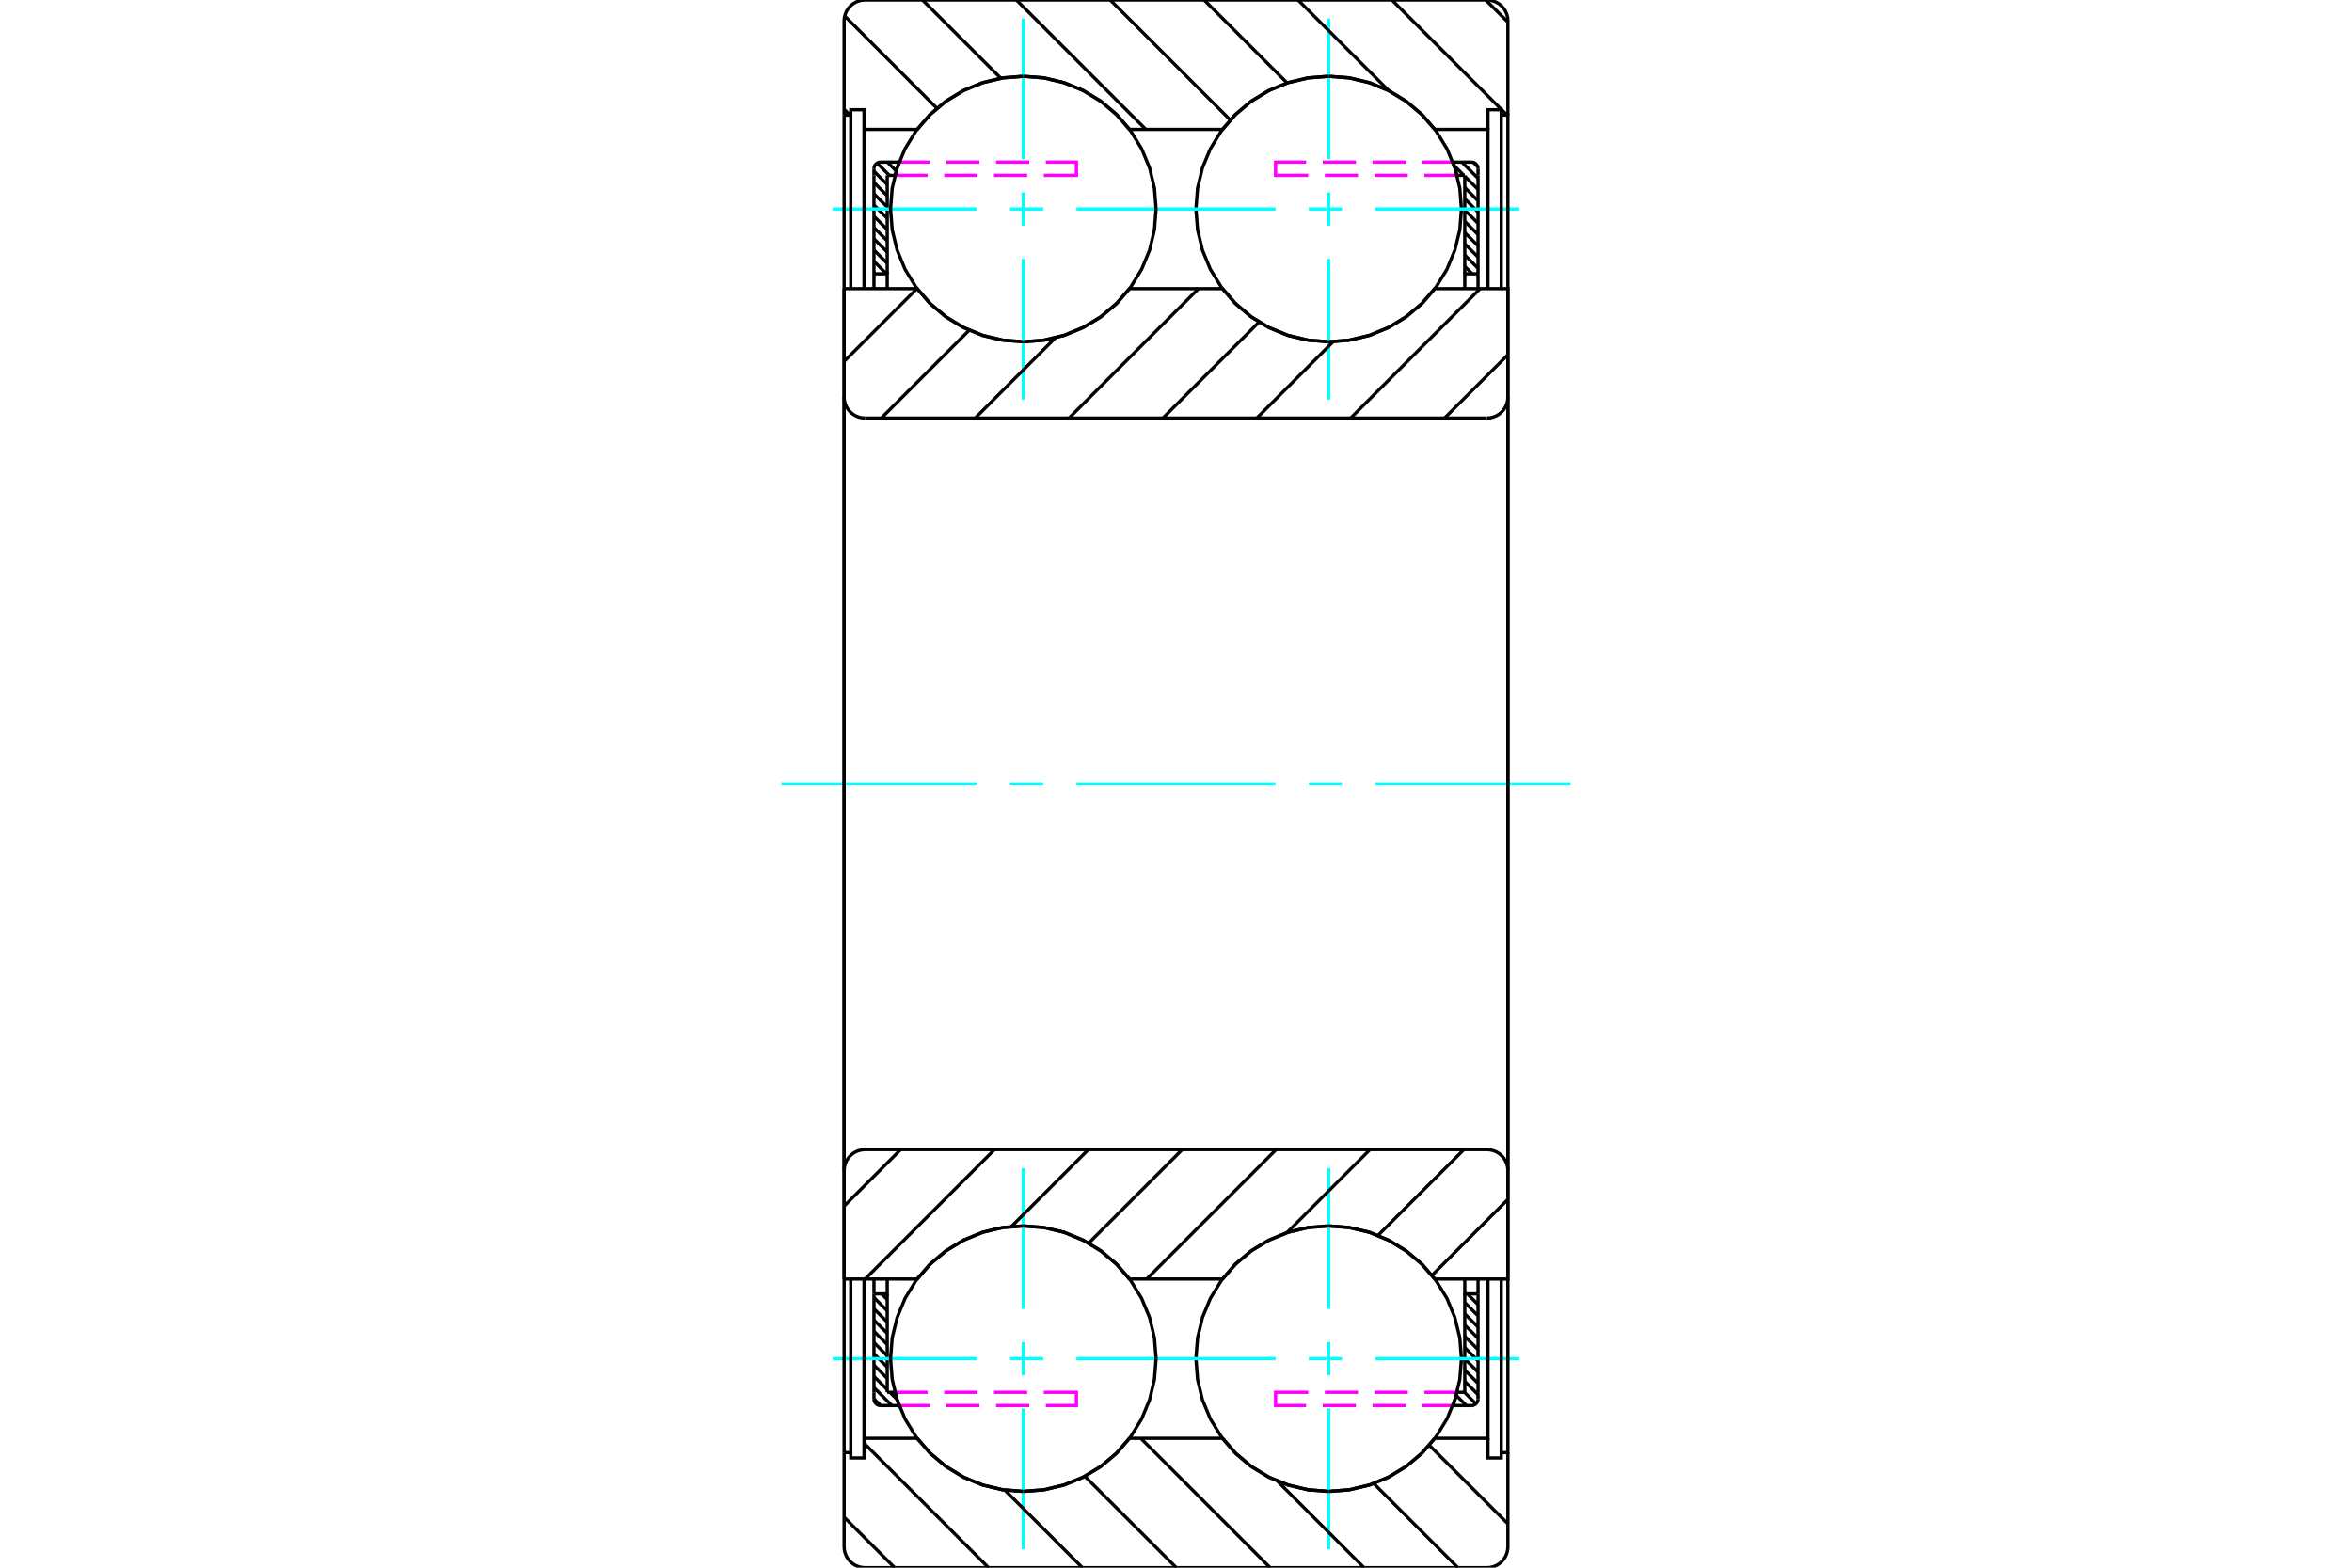<?xml version="1.0" standalone="no"?>
<!DOCTYPE svg PUBLIC "-//W3C//DTD SVG 1.1//EN"
	"http://www.w3.org/Graphics/SVG/1.1/DTD/svg11.dtd">
<svg xmlns="http://www.w3.org/2000/svg" height="100%" width="100%" viewBox="0 0 36000 24000">
	<rect x="-1800" y="-1200" width="39600" height="26400" style="fill:#FFF"/>
	<g style="fill:none; fill-rule:evenodd" transform="matrix(1 0 0 1 0 0)">
		<g style="fill:none; stroke:#000; stroke-width:50; shape-rendering:geometricPrecision">
			<line x1="22553" y1="2487" x2="22618" y2="2552"/>
			<line x1="22375" y1="2482" x2="22623" y2="2729"/>
			<line x1="22257" y1="2535" x2="22406" y2="2685"/>
			<line x1="22420" y1="2698" x2="22623" y2="2901"/>
			<line x1="22420" y1="2871" x2="22623" y2="3074"/>
			<line x1="22420" y1="3043" x2="22623" y2="3246"/>
			<line x1="22420" y1="3216" x2="22623" y2="3419"/>
			<line x1="22420" y1="3388" x2="22623" y2="3591"/>
			<line x1="22420" y1="3560" x2="22623" y2="3764"/>
			<line x1="22420" y1="3733" x2="22623" y2="3936"/>
			<line x1="22420" y1="3905" x2="22623" y2="4108"/>
			<line x1="22420" y1="4078" x2="22534" y2="4192"/>
			<line x1="13754" y1="2482" x2="13760" y2="2488"/>
			<line x1="13582" y1="2482" x2="13717" y2="2617"/>
			<line x1="13425" y1="2497" x2="13613" y2="2685"/>
			<line x1="13377" y1="2622" x2="13580" y2="2825"/>
			<line x1="13377" y1="2794" x2="13580" y2="2997"/>
			<line x1="13377" y1="2967" x2="13580" y2="3170"/>
			<line x1="13377" y1="3139" x2="13580" y2="3342"/>
			<line x1="13377" y1="3311" x2="13580" y2="3515"/>
			<line x1="13377" y1="3484" x2="13580" y2="3687"/>
			<line x1="13377" y1="3656" x2="13580" y2="3860"/>
			<line x1="13377" y1="3829" x2="13580" y2="4032"/>
			<line x1="13377" y1="4001" x2="13568" y2="4192"/>
			<line x1="13377" y1="4174" x2="13395" y2="4192"/>
			<line x1="22460" y1="19808" x2="22623" y2="19971"/>
			<line x1="22420" y1="19940" x2="22623" y2="20144"/>
			<line x1="22420" y1="20113" x2="22623" y2="20316"/>
			<line x1="22420" y1="20285" x2="22623" y2="20488"/>
			<line x1="22420" y1="20458" x2="22623" y2="20661"/>
			<line x1="22420" y1="20630" x2="22623" y2="20833"/>
			<line x1="22420" y1="20802" x2="22623" y2="21006"/>
			<line x1="22420" y1="20975" x2="22623" y2="21178"/>
			<line x1="22420" y1="21147" x2="22623" y2="21351"/>
			<line x1="22415" y1="21315" x2="22591" y2="21491"/>
			<line x1="22289" y1="21362" x2="22446" y2="21518"/>
			<line x1="22247" y1="21492" x2="22273" y2="21518"/>
			<line x1="13494" y1="19808" x2="13580" y2="19895"/>
			<line x1="13377" y1="19864" x2="13580" y2="20067"/>
			<line x1="13377" y1="20036" x2="13580" y2="20239"/>
			<line x1="13377" y1="20209" x2="13580" y2="20412"/>
			<line x1="13377" y1="20381" x2="13580" y2="20584"/>
			<line x1="13377" y1="20554" x2="13580" y2="20757"/>
			<line x1="13377" y1="20726" x2="13580" y2="20929"/>
			<line x1="13377" y1="20898" x2="13580" y2="21102"/>
			<line x1="13377" y1="21071" x2="13580" y2="21274"/>
			<line x1="13621" y1="21315" x2="13730" y2="21423"/>
			<line x1="13377" y1="21243" x2="13652" y2="21518"/>
			<line x1="13377" y1="21416" x2="13480" y2="21518"/>
		</g>
		<g style="fill:none; stroke:#0FF; stroke-width:50; shape-rendering:geometricPrecision">
			<line x1="11960" y1="12000" x2="14952" y2="12000"/>
			<line x1="15460" y1="12000" x2="15968" y2="12000"/>
			<line x1="16476" y1="12000" x2="19524" y2="12000"/>
			<line x1="20032" y1="12000" x2="20540" y2="12000"/>
			<line x1="21048" y1="12000" x2="24040" y2="12000"/>
		</g>
		<g style="fill:none; stroke:#000; stroke-width:50; shape-rendering:geometricPrecision">
			<line x1="22623" y1="4192" x2="22623" y2="2685"/>
			<polyline points="22623,4192 22420,4192 22420,4419"/>
			<line x1="22420" y1="4192" x2="22420" y2="2685"/>
			<line x1="22623" y1="4192" x2="22623" y2="4419"/>
		</g>
		<g style="fill:none; stroke:#F0F; stroke-width:50; shape-rendering:geometricPrecision">
			<line x1="22238" y1="2482" x2="21770" y2="2482"/>
			<line x1="21516" y1="2482" x2="21008" y2="2482"/>
			<line x1="20754" y1="2482" x2="20246" y2="2482"/>
			<polyline points="19992,2482 19524,2482 19524,2685 20024,2685"/>
			<line x1="20278" y1="2685" x2="20786" y2="2685"/>
			<line x1="21040" y1="2685" x2="21548" y2="2685"/>
			<line x1="21802" y1="2685" x2="22302" y2="2685"/>
		</g>
		<g style="fill:none; stroke:#000; stroke-width:50; shape-rendering:geometricPrecision">
			<line x1="22238" y1="2482" x2="22521" y2="2482"/>
			<polyline points="22623,2583 22622,2567 22618,2552 22612,2537 22603,2524 22593,2512 22581,2501 22567,2493 22553,2487 22537,2483 22521,2482"/>
			<line x1="22623" y1="2583" x2="22623" y2="2685"/>
			<polyline points="22420,2685 22302,2685 22273,2583 22238,2482"/>
			<polyline points="22238,21518 22273,21417 22302,21315 22420,21315"/>
			<line x1="22623" y1="21315" x2="22623" y2="21417"/>
			<polyline points="22521,21518 22537,21517 22553,21513 22567,21507 22581,21499 22593,21488 22603,21476 22612,21463 22618,21448 22622,21433 22623,21417"/>
			<line x1="22521" y1="21518" x2="22238" y2="21518"/>
		</g>
		<g style="fill:none; stroke:#F0F; stroke-width:50; shape-rendering:geometricPrecision">
			<line x1="22302" y1="21315" x2="21802" y2="21315"/>
			<line x1="21548" y1="21315" x2="21040" y2="21315"/>
			<line x1="20786" y1="21315" x2="20278" y2="21315"/>
			<polyline points="20024,21315 19524,21315 19524,21518 19992,21518"/>
			<line x1="20246" y1="21518" x2="20754" y2="21518"/>
			<line x1="21008" y1="21518" x2="21516" y2="21518"/>
			<line x1="21770" y1="21518" x2="22238" y2="21518"/>
		</g>
		<g style="fill:none; stroke:#000; stroke-width:50; shape-rendering:geometricPrecision">
			<line x1="22623" y1="19581" x2="22623" y2="19808"/>
			<line x1="22420" y1="21315" x2="22420" y2="19808"/>
			<polyline points="22420,19581 22420,19808 22623,19808"/>
			<line x1="22623" y1="21315" x2="22623" y2="19808"/>
			<line x1="13377" y1="19808" x2="13377" y2="21315"/>
			<polyline points="13377,19808 13580,19808 13580,19581"/>
			<line x1="13580" y1="19808" x2="13580" y2="21315"/>
			<line x1="13377" y1="19808" x2="13377" y2="19581"/>
		</g>
		<g style="fill:none; stroke:#F0F; stroke-width:50; shape-rendering:geometricPrecision">
			<line x1="13762" y1="21518" x2="14230" y2="21518"/>
			<line x1="14484" y1="21518" x2="14992" y2="21518"/>
			<line x1="15246" y1="21518" x2="15754" y2="21518"/>
			<polyline points="16008,21518 16476,21518 16476,21315 15976,21315"/>
			<line x1="15722" y1="21315" x2="15214" y2="21315"/>
			<line x1="14960" y1="21315" x2="14452" y2="21315"/>
			<line x1="14198" y1="21315" x2="13698" y2="21315"/>
		</g>
		<g style="fill:none; stroke:#000; stroke-width:50; shape-rendering:geometricPrecision">
			<line x1="13762" y1="21518" x2="13479" y2="21518"/>
			<polyline points="13377,21417 13378,21433 13382,21448 13388,21463 13397,21476 13407,21488 13419,21499 13433,21507 13447,21513 13463,21517 13479,21518"/>
			<line x1="13377" y1="21417" x2="13377" y2="21315"/>
			<polyline points="13580,21315 13698,21315 13727,21417 13762,21518"/>
			<polyline points="13762,2482 13727,2583 13698,2685 13580,2685"/>
			<line x1="13377" y1="2685" x2="13377" y2="2583"/>
			<polyline points="13479,2482 13463,2483 13447,2487 13433,2493 13419,2501 13407,2512 13397,2524 13388,2537 13382,2552 13378,2567 13377,2583"/>
			<line x1="13479" y1="2482" x2="13762" y2="2482"/>
		</g>
		<g style="fill:none; stroke:#F0F; stroke-width:50; shape-rendering:geometricPrecision">
			<line x1="13698" y1="2685" x2="14198" y2="2685"/>
			<line x1="14452" y1="2685" x2="14960" y2="2685"/>
			<line x1="15214" y1="2685" x2="15722" y2="2685"/>
			<polyline points="15976,2685 16476,2685 16476,2482 16008,2482"/>
			<line x1="15754" y1="2482" x2="15246" y2="2482"/>
			<line x1="14992" y1="2482" x2="14484" y2="2482"/>
			<line x1="14230" y1="2482" x2="13762" y2="2482"/>
		</g>
		<g style="fill:none; stroke:#000; stroke-width:50; shape-rendering:geometricPrecision">
			<line x1="13377" y1="4419" x2="13377" y2="4192"/>
			<line x1="13580" y1="2685" x2="13580" y2="4192"/>
			<polyline points="13580,4419 13580,4192 13377,4192"/>
			<line x1="13377" y1="2685" x2="13377" y2="4192"/>
			<polyline points="22369,3200 22344,2882 22269,2572 22147,2277 21981,2006 21774,1763 21531,1556 21259,1389 20965,1267 20655,1193 20337,1168 20019,1193 19709,1267 19414,1389 19142,1556 18900,1763 18693,2006 18526,2277 18404,2572 18330,2882 18305,3200 18330,3518 18404,3828 18526,4123 18693,4394 18900,4637 19142,4844 19414,5011 19709,5133 20019,5207 20337,5232 20655,5207 20965,5133 21259,5011 21531,4844 21774,4637 21981,4394 22147,4123 22269,3828 22344,3518 22369,3200"/>
		</g>
		<g style="fill:none; stroke:#0FF; stroke-width:50; shape-rendering:geometricPrecision">
			<line x1="12745" y1="3200" x2="14952" y2="3200"/>
			<line x1="15460" y1="3200" x2="15968" y2="3200"/>
			<line x1="16476" y1="3200" x2="19524" y2="3200"/>
			<line x1="20032" y1="3200" x2="20540" y2="3200"/>
			<line x1="21048" y1="3200" x2="23255" y2="3200"/>
			<line x1="20337" y1="6118" x2="20337" y2="3962"/>
			<line x1="20337" y1="3454" x2="20337" y2="2946"/>
			<line x1="20337" y1="2438" x2="20337" y2="282"/>
		</g>
		<g style="fill:none; stroke:#000; stroke-width:50; shape-rendering:geometricPrecision">
			<polyline points="22369,20800 22344,20482 22269,20172 22147,19877 21981,19606 21774,19363 21531,19156 21259,18989 20965,18867 20655,18793 20337,18768 20019,18793 19709,18867 19414,18989 19142,19156 18900,19363 18693,19606 18526,19877 18404,20172 18330,20482 18305,20800 18330,21118 18404,21428 18526,21723 18693,21994 18900,22237 19142,22444 19414,22611 19709,22733 20019,22807 20337,22832 20655,22807 20965,22733 21259,22611 21531,22444 21774,22237 21981,21994 22147,21723 22269,21428 22344,21118 22369,20800"/>
		</g>
		<g style="fill:none; stroke:#0FF; stroke-width:50; shape-rendering:geometricPrecision">
			<line x1="12745" y1="20800" x2="14952" y2="20800"/>
			<line x1="15460" y1="20800" x2="15968" y2="20800"/>
			<line x1="16476" y1="20800" x2="19524" y2="20800"/>
			<line x1="20032" y1="20800" x2="20540" y2="20800"/>
			<line x1="21048" y1="20800" x2="23255" y2="20800"/>
			<line x1="20337" y1="23718" x2="20337" y2="21562"/>
			<line x1="20337" y1="21054" x2="20337" y2="20546"/>
			<line x1="20337" y1="20038" x2="20337" y2="17882"/>
		</g>
		<g style="fill:none; stroke:#000; stroke-width:50; shape-rendering:geometricPrecision">
			<polyline points="17695,3200 17670,2882 17596,2572 17474,2277 17307,2006 17100,1763 16858,1556 16586,1389 16291,1267 15981,1193 15663,1168 15345,1193 15035,1267 14741,1389 14469,1556 14226,1763 14019,2006 13853,2277 13731,2572 13656,2882 13631,3200 13656,3518 13731,3828 13853,4123 14019,4394 14226,4637 14469,4844 14741,5011 15035,5133 15345,5207 15663,5232 15981,5207 16291,5133 16586,5011 16858,4844 17100,4637 17307,4394 17474,4123 17596,3828 17670,3518 17695,3200"/>
		</g>
		<g style="fill:none; stroke:#0FF; stroke-width:50; shape-rendering:geometricPrecision">
			<line x1="15663" y1="6118" x2="15663" y2="3962"/>
			<line x1="15663" y1="3454" x2="15663" y2="2946"/>
			<line x1="15663" y1="2438" x2="15663" y2="282"/>
		</g>
		<g style="fill:none; stroke:#000; stroke-width:50; shape-rendering:geometricPrecision">
			<polyline points="17695,20800 17670,20482 17596,20172 17474,19877 17307,19606 17100,19363 16858,19156 16586,18989 16291,18867 15981,18793 15663,18768 15345,18793 15035,18867 14741,18989 14469,19156 14226,19363 14019,19606 13853,19877 13731,20172 13656,20482 13631,20800 13656,21118 13731,21428 13853,21723 14019,21994 14226,22237 14469,22444 14741,22611 15035,22733 15345,22807 15663,22832 15981,22807 16291,22733 16586,22611 16858,22444 17100,22237 17307,21994 17474,21723 17596,21428 17670,21118 17695,20800"/>
		</g>
		<g style="fill:none; stroke:#0FF; stroke-width:50; shape-rendering:geometricPrecision">
			<line x1="15663" y1="23718" x2="15663" y2="21562"/>
			<line x1="15663" y1="21054" x2="15663" y2="20546"/>
			<line x1="15663" y1="20038" x2="15663" y2="17882"/>
		</g>
		<g style="fill:none; stroke:#000; stroke-width:50; shape-rendering:geometricPrecision">
			<line x1="22741" y1="0" x2="23080" y2="339"/>
			<line x1="21305" y1="0" x2="23066" y2="1762"/>
			<line x1="19868" y1="0" x2="21257" y2="1389"/>
			<line x1="18431" y1="0" x2="19701" y2="1270"/>
			<line x1="16994" y1="0" x2="18831" y2="1837"/>
			<line x1="15557" y1="0" x2="17538" y2="1981"/>
			<line x1="14120" y1="0" x2="15319" y2="1198"/>
			<line x1="12929" y1="245" x2="14341" y2="1658"/>
			<line x1="12920" y1="1673" x2="13008" y2="1762"/>
			<line x1="13225" y1="1978" x2="13227" y2="1981"/>
			<line x1="21877" y1="22125" x2="23080" y2="23328"/>
			<line x1="21026" y1="22711" x2="22315" y2="24000"/>
			<line x1="19551" y1="22673" x2="20878" y2="24000"/>
			<line x1="17461" y1="22019" x2="19441" y2="24000"/>
			<line x1="16604" y1="22600" x2="18005" y2="24000"/>
			<line x1="15379" y1="22811" x2="16568" y2="24000"/>
			<line x1="13225" y1="22094" x2="15131" y2="24000"/>
			<line x1="12920" y1="23226" x2="13694" y2="24000"/>
			<line x1="12920" y1="1762" x2="12920" y2="12000"/>
			<polyline points="12920,1762 13022,1762 13022,4419"/>
			<polyline points="13022,1762 13022,1680 13225,1680 13225,1981 13225,4419"/>
			<line x1="13225" y1="1981" x2="14038" y2="1981"/>
			<polyline points="15663,1168 15350,1192 15045,1264 14754,1383 14486,1544 14245,1745 14038,1981"/>
			<polyline points="17289,1981 17082,1745 16841,1544 16572,1383 16281,1264 15976,1192 15663,1168"/>
			<line x1="17289" y1="1981" x2="18711" y2="1981"/>
			<polyline points="20337,1168 20024,1192 19719,1264 19428,1383 19159,1544 18918,1745 18711,1981"/>
			<polyline points="21962,1981 21755,1745 21514,1544 21246,1383 20955,1264 20650,1192 20337,1168"/>
			<polyline points="21962,1981 22775,1981 22775,4419"/>
			<polyline points="22775,1981 22775,1680 22978,1680 22978,1762 22978,4419"/>
			<polyline points="22978,1762 23080,1762 23080,12000"/>
			<polyline points="23080,1762 23080,320 23076,270 23064,221 23045,175 23019,132 22986,94 22948,61 22905,35 22859,16 22810,4 22760,0 13240,0 13190,4 13141,16 13095,35 13052,61 13014,94 12981,132 12955,175 12936,221 12924,270 12920,320 12920,1762"/>
			<polyline points="12920,22238 12920,23680 12924,23730 12936,23779 12955,23825 12981,23868 13014,23906 13052,23939 13095,23965 13141,23984 13190,23996 13240,24000 22760,24000 22810,23996 22859,23984 22905,23965 22948,23939 22986,23906 23019,23868 23045,23825 23064,23779 23076,23730 23080,23680 23080,22238"/>
			<polyline points="23080,12000 23080,22238 22978,22238"/>
			<polyline points="22978,19581 22978,22238 22978,22320 22775,22320 22775,22019"/>
			<polyline points="22775,19581 22775,22019 21962,22019"/>
			<polyline points="20337,22832 20650,22808 20955,22736 21246,22617 21514,22456 21755,22255 21962,22019"/>
			<polyline points="18711,22019 18918,22255 19159,22456 19428,22617 19719,22736 20024,22808 20337,22832"/>
			<line x1="18711" y1="22019" x2="17289" y2="22019"/>
			<polyline points="15663,22832 15976,22808 16281,22736 16572,22617 16841,22456 17082,22255 17289,22019"/>
			<polyline points="14038,22019 14245,22255 14486,22456 14754,22617 15045,22736 15350,22808 15663,22832"/>
			<line x1="14038" y1="22019" x2="13225" y2="22019"/>
			<polyline points="13225,19581 13225,22019 13225,22320 13022,22320 13022,22238"/>
			<polyline points="13022,19581 13022,22238 12920,22238"/>
			<line x1="12920" y1="12000" x2="12920" y2="22238"/>
			<line x1="23080" y1="18362" x2="21918" y2="19525"/>
			<line x1="22406" y1="17600" x2="21091" y2="18914"/>
			<line x1="20969" y1="17600" x2="19697" y2="18872"/>
			<line x1="19532" y1="17600" x2="17551" y2="19581"/>
			<line x1="18095" y1="17600" x2="16663" y2="19032"/>
			<line x1="16658" y1="17600" x2="15481" y2="18777"/>
			<line x1="15221" y1="17600" x2="13241" y2="19581"/>
			<line x1="13785" y1="17600" x2="12920" y2="18465"/>
			<line x1="23080" y1="5431" x2="22111" y2="6400"/>
			<line x1="22655" y1="4419" x2="20674" y2="6400"/>
			<line x1="20407" y1="5230" x2="19237" y2="6400"/>
			<line x1="19271" y1="4930" x2="17800" y2="6400"/>
			<line x1="18344" y1="4419" x2="16363" y2="6400"/>
			<line x1="16156" y1="5170" x2="14927" y2="6400"/>
			<line x1="14835" y1="5055" x2="13490" y2="6400"/>
			<line x1="14034" y1="4419" x2="12920" y2="5533"/>
			<polyline points="12920,4419 14038,4419 14245,4655 14486,4856 14754,5017 15045,5136 15350,5208 15663,5232 15976,5208 16281,5136 16572,5017 16841,4856 17082,4655 17289,4419 18711,4419 18918,4655 19159,4856 19428,5017 19719,5136 20024,5208 20337,5232 20650,5208 20955,5136 21246,5017 21514,4856 21755,4655 21962,4419 23080,4419 23080,6080"/>
			<polyline points="22760,6400 22810,6396 22859,6384 22905,6365 22948,6339 22986,6306 23019,6268 23045,6225 23064,6179 23076,6130 23080,6080"/>
			<line x1="22760" y1="6400" x2="13240" y2="6400"/>
			<polyline points="12920,6080 12924,6130 12936,6179 12955,6225 12981,6268 13014,6306 13052,6339 13095,6365 13141,6384 13190,6396 13240,6400"/>
			<line x1="12920" y1="6080" x2="12920" y2="4419"/>
			<line x1="12920" y1="19581" x2="14038" y2="19581"/>
			<polyline points="17289,19581 17082,19345 16841,19144 16572,18983 16281,18864 15976,18792 15663,18768 15350,18792 15045,18864 14754,18983 14486,19144 14245,19345 14038,19581"/>
			<line x1="17289" y1="19581" x2="18711" y2="19581"/>
			<polyline points="21962,19581 21755,19345 21514,19144 21246,18983 20955,18864 20650,18792 20337,18768 20024,18792 19719,18864 19428,18983 19159,19144 18918,19345 18711,19581"/>
			<polyline points="21962,19581 23080,19581 23080,17920 23076,17870 23064,17821 23045,17775 23019,17732 22986,17694 22948,17661 22905,17635 22859,17616 22810,17604 22760,17600 13240,17600 13190,17604 13141,17616 13095,17635 13052,17661 13014,17694 12981,17732 12955,17775 12936,17821 12924,17870 12920,17920 12920,19581"/>
			<line x1="12920" y1="6080" x2="12920" y2="17920"/>
			<line x1="23080" y1="17920" x2="23080" y2="6080"/>
		</g>
	</g>
</svg>
